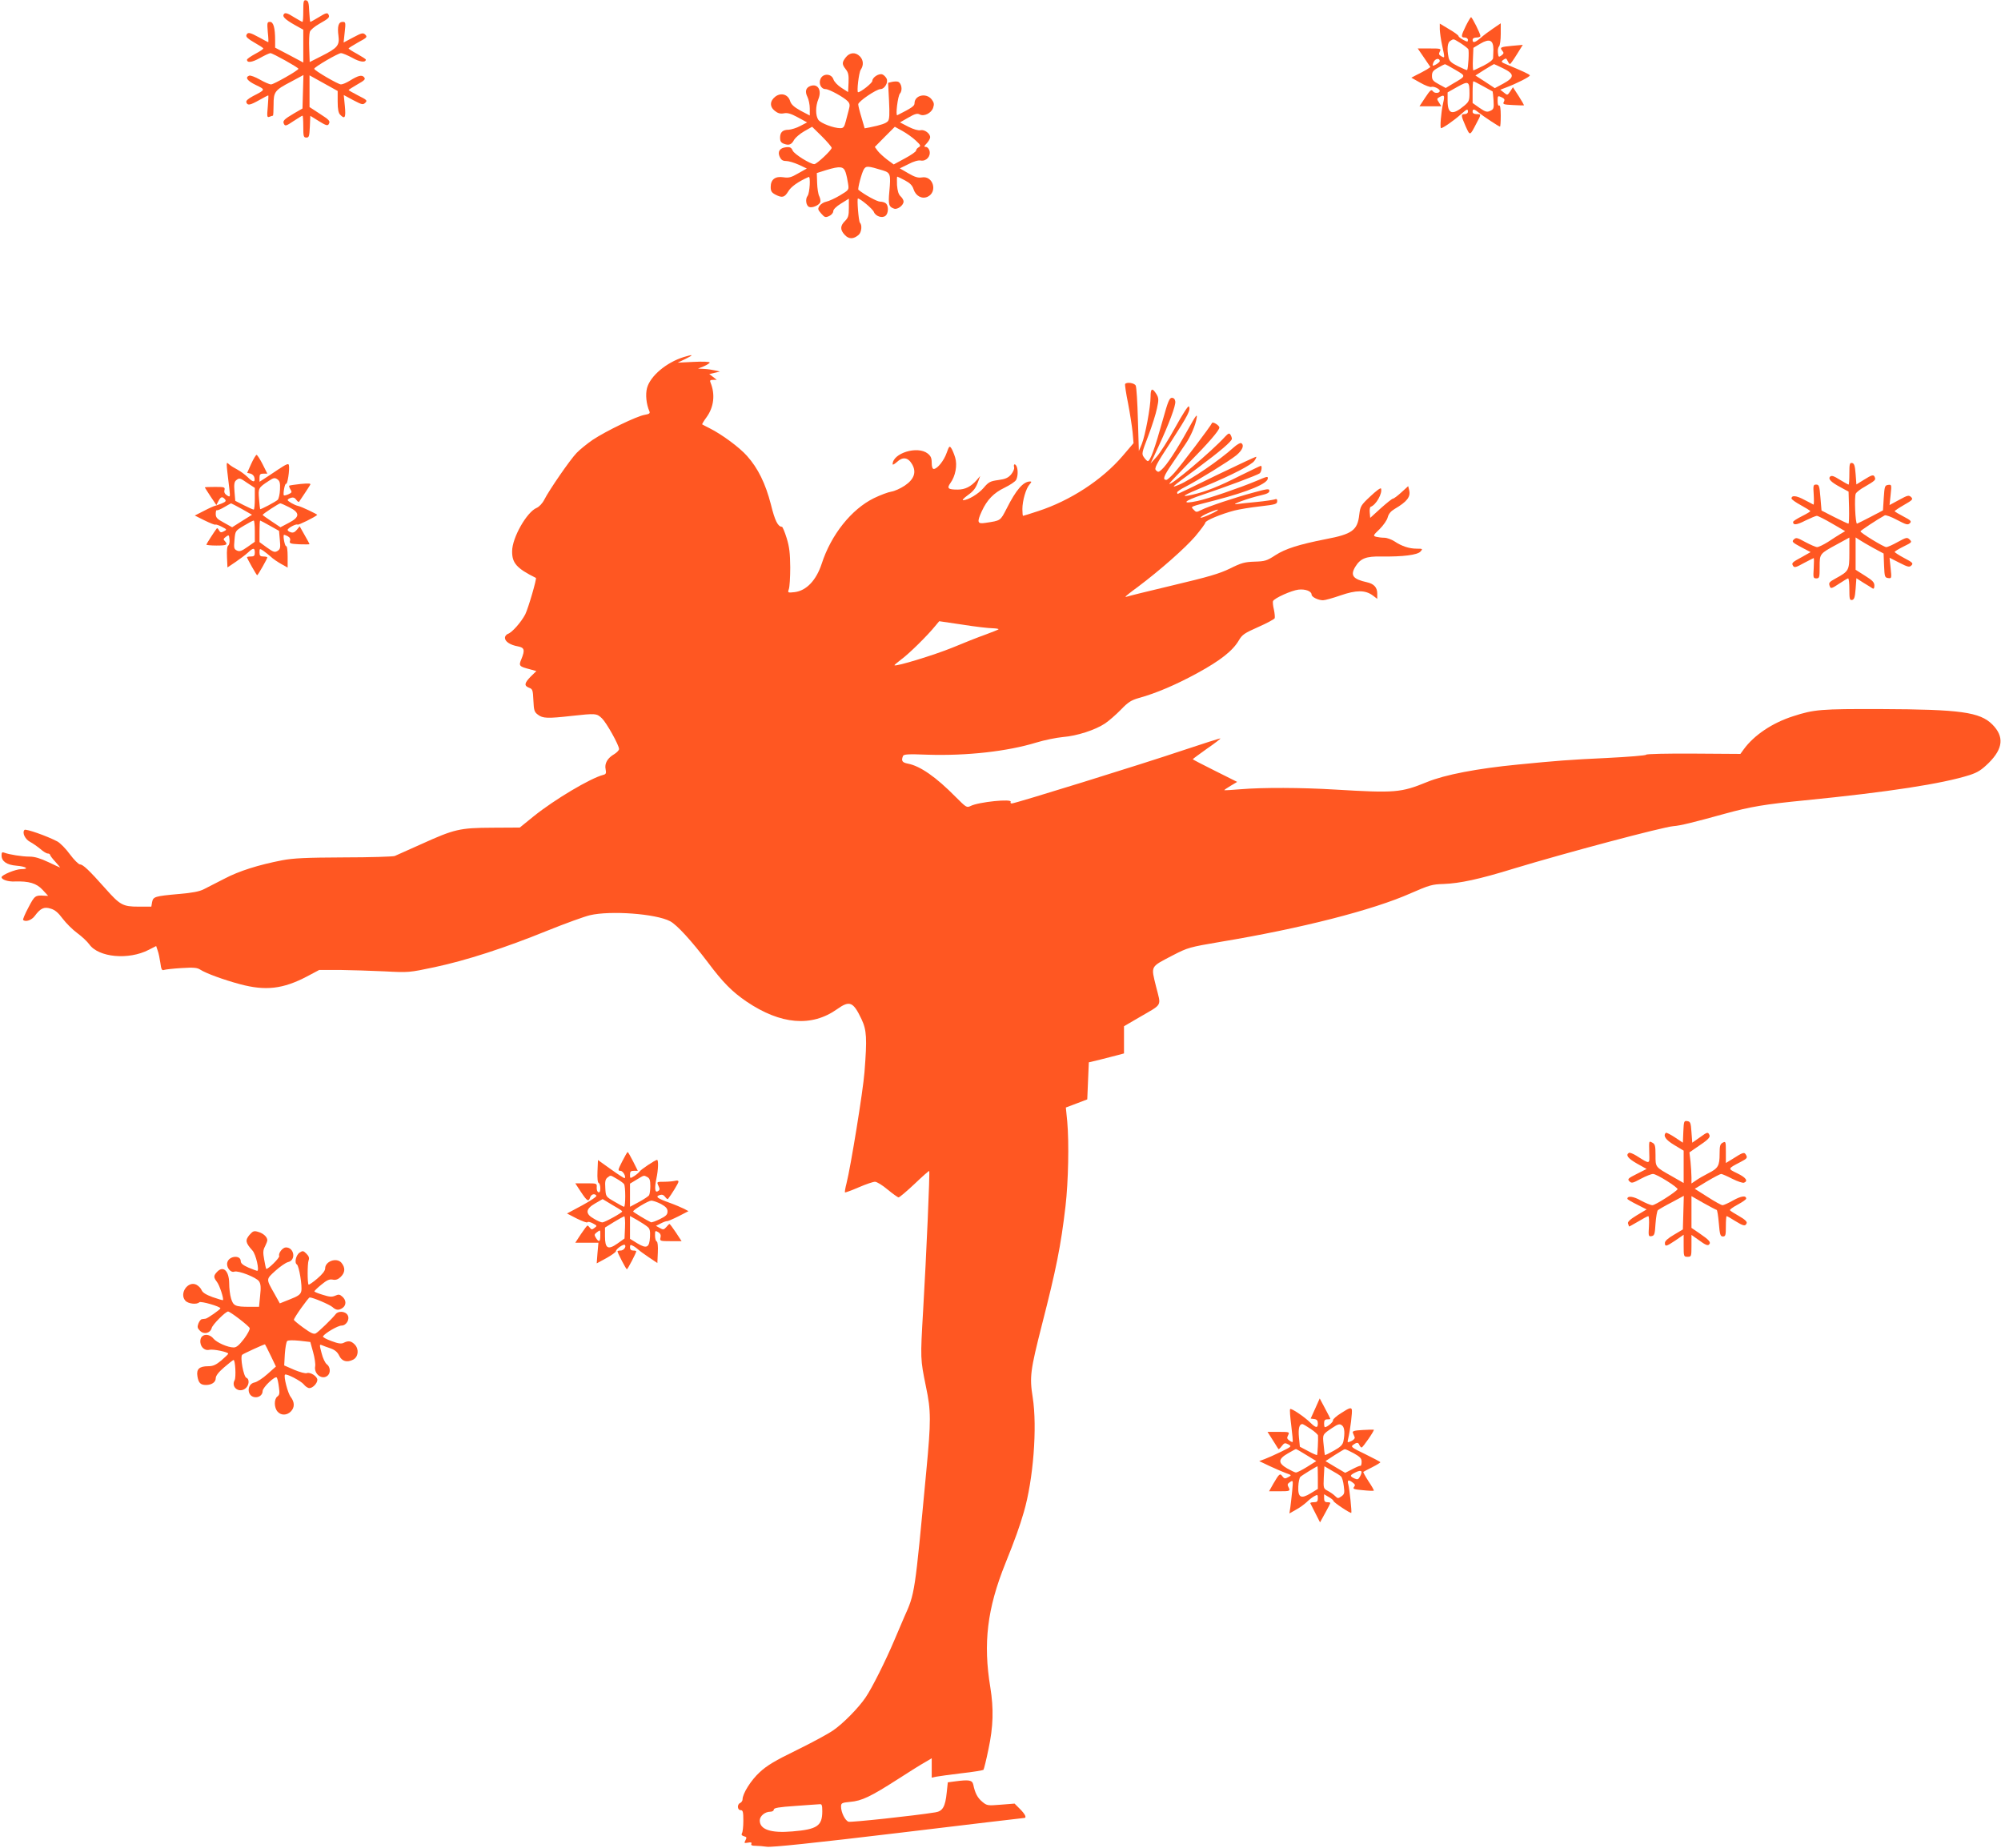 <?xml version="1.0" standalone="no"?>
<!DOCTYPE svg PUBLIC "-//W3C//DTD SVG 20010904//EN"
 "http://www.w3.org/TR/2001/REC-SVG-20010904/DTD/svg10.dtd">
<svg version="1.0" xmlns="http://www.w3.org/2000/svg"
 width="1280pt" height="1182pt" viewBox="0 0 1280 1182"
 preserveAspectRatio="xMidYMid meet">
<g transform="translate(0,1182) scale(0.1,-0.1)"
fill="#ff5722" stroke="none">
<path d="M1940 11751 c0 -39 -2 -71 -5 -71 -3 0 -28 14 -56 31 -36 23 -53 29
-61 21 -16 -16 3 -35 68 -72 l54 -30 0 -105 0 -105 -90 48 -90 47 0 45 c0 83
-11 120 -33 120 -18 0 -19 -5 -14 -65 4 -36 5 -65 3 -65 -1 0 -27 13 -57 30
-62 34 -75 36 -83 15 -4 -11 11 -24 49 -46 30 -17 57 -34 59 -38 3 -4 -20 -19
-50 -35 -30 -16 -54 -33 -54 -38 0 -22 33 -17 83 11 30 17 60 31 67 31 14 0
179 -92 179 -100 0 -10 -158 -100 -175 -100 -10 0 -42 14 -72 31 -30 17 -60
28 -68 25 -28 -11 -13 -33 43 -60 62 -30 63 -29 -19 -71 -33 -18 -46 -30 -42
-40 8 -21 22 -19 83 15 30 17 55 30 57 30 2 0 0 -32 -3 -72 -6 -65 -5 -71 11
-65 10 4 20 7 22 7 2 0 4 31 4 69 0 84 7 94 113 149 l78 42 -3 -107 -3 -107
-52 -30 c-68 -40 -77 -50 -66 -70 7 -14 16 -11 60 19 29 19 55 35 58 35 3 0 5
-31 5 -70 0 -63 2 -70 20 -70 17 0 19 8 22 70 l3 69 55 -34 c45 -28 56 -31 63
-19 11 20 5 26 -63 70 l-60 39 0 102 0 101 90 -50 90 -50 0 -68 c0 -49 5 -73
16 -84 30 -31 37 -19 30 55 l-7 71 61 -33 c56 -29 62 -31 77 -16 14 14 10 18
-46 46 -33 17 -61 33 -61 35 0 2 25 18 56 36 46 26 54 33 43 46 -14 17 -38 11
-91 -22 -21 -13 -46 -24 -57 -24 -18 0 -171 89 -171 100 0 11 153 100 171 100
11 0 43 -14 73 -30 47 -27 86 -32 86 -11 0 3 -25 19 -55 36 -30 16 -55 32 -55
35 0 3 28 20 61 39 56 30 60 34 46 49 -15 14 -22 12 -77 -17 l-62 -33 7 66 c7
62 6 66 -13 66 -27 0 -35 -29 -27 -89 8 -61 -6 -78 -107 -129 l-77 -39 -3 86
c-2 47 0 95 4 107 3 12 31 35 61 52 62 35 69 42 57 61 -6 11 -19 7 -59 -18
-28 -17 -53 -31 -56 -31 -2 0 -5 30 -7 67 -2 55 -6 68 -20 71 -16 3 -18 -5
-18 -67z"/>
<path d="M9377 11655 c-32 -66 -33 -75 -7 -75 11 0 20 -7 20 -15 0 -14 -3 -14
-30 0 -16 9 -30 19 -30 24 0 5 -27 25 -60 44 l-60 36 0 -37 c1 -20 7 -66 15
-102 18 -84 18 -83 -5 -70 -16 9 -18 15 -10 30 10 19 7 20 -65 20 l-76 0 41
-60 40 -59 -22 -15 c-13 -7 -40 -23 -62 -33 l-38 -20 57 -32 c31 -18 64 -30
71 -27 15 6 54 -13 54 -25 0 -16 -33 -18 -44 -3 -10 14 -17 8 -49 -40 l-37
-56 70 0 70 0 -15 24 c-15 23 -15 25 5 36 29 16 33 10 21 -41 -13 -59 -21
-159 -13 -159 12 0 84 50 125 87 42 37 47 39 47 18 0 -8 -9 -15 -20 -15 -26 0
-25 -8 5 -77 29 -64 27 -64 70 19 31 58 31 58 0 58 -16 0 -25 6 -25 15 0 20
10 19 40 -6 30 -24 128 -89 135 -89 3 0 5 32 5 71 0 44 -4 68 -10 64 -6 -4
-10 8 -10 29 0 34 1 35 25 24 19 -9 22 -15 15 -29 -9 -16 -3 -18 58 -21 37 -2
68 -3 70 -2 2 1 -13 28 -33 59 l-37 57 -17 -26 c-18 -26 -18 -27 -41 -8 l-23
18 34 13 c70 26 160 72 155 79 -4 8 -47 27 -144 68 -40 16 -42 19 -26 31 17
12 20 11 28 -7 5 -11 12 -20 15 -20 3 0 23 28 44 62 l38 61 -67 -6 c-76 -7
-82 -10 -64 -32 11 -13 10 -18 -6 -30 -17 -12 -19 -11 -22 17 -2 17 1 35 7 41
6 6 11 42 11 79 l0 69 -47 -32 c-27 -18 -63 -45 -81 -61 -37 -31 -52 -35 -52
-13 0 9 9 15 25 15 14 0 25 4 25 10 0 14 -53 120 -60 120 -3 0 -18 -25 -33
-55z m-34 -111 c23 -15 45 -32 49 -38 7 -9 0 -125 -7 -134 -2 -2 -27 9 -58 24
-44 22 -56 33 -61 57 -11 55 -7 96 12 106 22 13 16 15 65 -15z m210 -40 c-1
-21 -1 -47 -2 -56 -1 -11 -24 -29 -61 -48 -33 -16 -62 -30 -65 -30 -3 0 -5 32
-3 72 l3 72 45 27 c58 34 83 23 83 -37z m-343 -75 c0 -8 -32 -29 -44 -29 -3 0
-1 11 5 24 11 23 39 26 39 5z m100 -56 c70 -41 70 -38 -19 -90 l-43 -26 -44
24 c-37 20 -44 28 -44 54 0 24 7 34 38 51 20 12 40 22 44 23 4 1 34 -16 68
-36z m305 10 c74 -36 74 -58 1 -98 l-54 -29 -62 41 -62 40 58 37 c32 20 60 36
61 36 1 0 27 -12 58 -27z m-215 -160 c0 -46 -4 -54 -32 -78 -77 -65 -108 -56
-108 31 l0 53 62 35 c72 40 78 37 78 -41z m88 45 c31 -17 58 -32 60 -33 1 -2
4 -27 6 -58 3 -50 1 -56 -21 -66 -21 -10 -31 -7 -69 19 l-44 31 0 69 c0 39 2
70 5 70 3 0 31 -14 63 -32z"/>
<path d="M5411 11454 c-26 -33 -26 -45 -1 -77 17 -21 20 -38 18 -86 l-3 -60
-42 27 c-24 15 -47 39 -52 55 -13 37 -66 39 -82 3 -14 -30 3 -66 32 -66 23 0
119 -53 142 -78 13 -14 15 -25 7 -53 -5 -18 -14 -53 -20 -76 -9 -35 -15 -43
-34 -43 -43 0 -125 31 -141 53 -19 27 -19 87 0 133 23 57 -3 101 -51 84 -30
-11 -36 -36 -19 -70 8 -16 15 -49 15 -74 l0 -45 -59 31 c-43 24 -60 40 -67 62
-13 42 -57 55 -93 29 -37 -28 -39 -65 -5 -92 20 -16 35 -20 58 -16 23 5 46 -2
90 -26 l59 -32 -44 -23 c-24 -13 -58 -23 -74 -24 -39 0 -55 -16 -55 -52 0 -21
6 -31 25 -38 32 -12 49 -5 65 26 8 13 36 38 64 54 l51 29 63 -62 c34 -34 62
-67 62 -73 0 -14 -95 -104 -111 -104 -26 0 -127 63 -138 86 -9 20 -17 25 -43
22 -40 -4 -56 -28 -40 -62 9 -19 19 -26 41 -26 16 0 52 -11 81 -24 l51 -24
-55 -31 c-46 -27 -61 -30 -95 -25 -52 8 -81 -14 -81 -62 0 -27 6 -36 30 -49
43 -22 58 -19 82 20 17 30 63 63 131 93 13 6 7 -102 -7 -121 -16 -20 -10 -63
10 -71 20 -8 63 11 71 30 3 8 0 25 -6 38 -7 12 -13 51 -14 86 l-2 63 60 19
c90 27 111 24 124 -14 6 -18 13 -51 16 -73 6 -40 6 -40 -52 -75 -32 -19 -71
-37 -87 -40 -16 -3 -35 -15 -43 -26 -13 -20 -12 -25 10 -50 22 -25 27 -27 51
-16 14 6 26 20 26 30 0 12 19 31 50 50 l50 31 0 -59 c0 -50 -4 -63 -25 -84
-31 -31 -32 -56 -1 -89 26 -28 56 -28 89 1 18 16 23 62 8 77 -9 9 -20 155 -13
155 15 0 95 -67 102 -86 11 -28 54 -42 75 -24 18 15 20 61 3 78 -7 7 -24 12
-38 12 -19 0 -100 44 -139 76 -6 5 21 109 35 131 14 23 26 22 121 -7 49 -15
52 -25 42 -135 -8 -83 -3 -99 31 -110 22 -7 60 22 60 46 0 9 -9 24 -19 33 -13
12 -20 34 -23 72 -1 30 -1 54 2 54 3 -1 25 -11 49 -24 32 -17 47 -32 55 -57
14 -43 53 -64 89 -48 67 31 36 137 -36 124 -24 -4 -45 2 -86 26 l-55 32 55 27
c34 18 63 26 79 23 35 -6 65 27 56 62 -4 14 -14 25 -23 25 -14 0 -13 4 5 23
12 13 22 30 22 39 0 24 -36 51 -62 45 -14 -3 -43 5 -77 22 l-54 28 54 31 c41
24 57 28 72 20 28 -15 74 8 86 42 8 24 6 34 -10 55 -35 43 -109 26 -109 -26 0
-17 -17 -29 -110 -76 -13 -7 3 124 17 139 18 20 10 66 -12 75 -8 3 -26 2 -40
-1 l-24 -6 6 -115 c4 -85 3 -118 -7 -130 -12 -14 -43 -25 -117 -40 l-32 -6
-20 69 c-12 38 -21 76 -21 85 0 18 115 96 142 97 27 0 52 44 39 68 -6 11 -18
23 -27 26 -22 8 -64 -19 -64 -42 0 -13 -74 -72 -91 -72 -10 0 5 127 17 144 20
29 17 63 -6 86 -28 28 -64 25 -89 -6z m447 -533 c31 -29 34 -34 19 -43 -9 -5
-17 -14 -17 -21 0 -7 -32 -29 -71 -50 l-72 -39 -41 30 c-22 17 -50 42 -61 56
l-19 26 64 65 64 64 49 -27 c27 -15 65 -42 85 -61z"/>
<path d="M4374 9536 c-112 -35 -214 -121 -235 -198 -11 -41 -5 -103 15 -149 6
-13 -1 -18 -31 -23 -49 -8 -246 -103 -332 -160 -36 -25 -82 -62 -102 -83 -42
-43 -176 -238 -207 -299 -12 -24 -33 -46 -49 -53 -63 -26 -157 -191 -157 -277
-1 -76 29 -110 152 -171 7 -3 -49 -195 -68 -233 -26 -50 -85 -117 -111 -125
-10 -4 -19 -15 -19 -25 0 -24 33 -46 83 -55 42 -8 46 -23 22 -82 -18 -42 -14
-47 53 -64 l43 -12 -36 -35 c-41 -42 -44 -59 -10 -72 22 -8 24 -15 27 -81 3
-64 6 -74 29 -91 31 -24 62 -25 214 -8 156 17 162 17 196 -16 29 -28 109 -171
109 -196 0 -7 -14 -22 -30 -32 -44 -25 -64 -60 -56 -97 5 -26 2 -32 -15 -36
-84 -22 -312 -158 -444 -264 l-90 -73 -175 -1 c-210 -1 -243 -9 -455 -105 -82
-37 -159 -71 -170 -76 -11 -4 -157 -9 -325 -9 -244 -1 -323 -5 -393 -18 -155
-30 -278 -69 -371 -118 -50 -26 -109 -56 -131 -67 -28 -15 -76 -24 -160 -31
-155 -14 -165 -17 -172 -52 l-5 -29 -82 0 c-100 0 -118 10 -212 116 -103 116
-143 154 -162 154 -9 0 -39 30 -65 65 -26 36 -62 72 -80 82 -71 37 -202 82
-210 74 -17 -17 3 -60 36 -77 17 -9 47 -30 65 -45 18 -16 39 -29 47 -29 8 0
15 -4 15 -8 0 -4 15 -25 34 -45 18 -20 32 -37 31 -37 -2 0 -36 16 -76 35 -51
24 -87 35 -120 35 -47 0 -129 13 -161 25 -14 6 -18 2 -18 -17 0 -38 33 -61 95
-66 62 -5 86 -22 31 -22 -35 0 -126 -37 -126 -52 0 -15 41 -29 83 -27 92 3
140 -11 179 -53 l36 -39 -26 1 c-56 4 -61 0 -100 -75 -22 -41 -37 -77 -34 -80
15 -15 54 -2 74 25 37 50 60 61 103 47 27 -8 48 -26 76 -64 22 -29 64 -71 93
-92 30 -22 64 -54 77 -72 59 -84 252 -102 381 -35 l47 24 10 -30 c6 -16 13
-52 17 -79 5 -40 10 -49 23 -44 8 3 59 9 111 12 78 5 101 3 121 -10 35 -23
149 -65 254 -93 164 -44 275 -31 428 49 l79 42 132 0 c72 -1 201 -5 286 -9
154 -8 156 -8 321 27 201 43 444 121 722 234 114 46 236 90 270 98 131 31 421
10 513 -38 43 -22 138 -126 241 -262 98 -131 156 -189 248 -252 219 -148 417
-165 581 -48 79 56 102 47 155 -65 33 -70 36 -121 19 -338 -9 -120 -88 -605
-115 -712 -8 -30 -12 -56 -10 -58 2 -2 41 12 87 32 46 20 93 36 105 36 12 0
48 -22 81 -50 33 -27 65 -50 70 -50 6 0 52 39 102 86 50 48 92 85 94 83 5 -5
-18 -537 -39 -894 -18 -309 -18 -308 18 -485 33 -156 33 -217 2 -545 -74 -787
-72 -777 -141 -930 -12 -27 -41 -95 -64 -150 -55 -130 -143 -306 -183 -364
-46 -68 -145 -168 -208 -211 -30 -21 -135 -78 -233 -126 -138 -67 -191 -99
-236 -141 -56 -51 -110 -137 -110 -174 0 -9 -7 -19 -15 -23 -21 -8 -19 -46 3
-46 14 0 17 -10 17 -68 0 -37 -4 -73 -9 -80 -5 -9 -1 -15 13 -19 17 -4 19 -8
10 -25 -10 -19 -9 -20 15 -16 20 4 26 2 22 -8 -3 -9 5 -12 27 -12 18 0 50 -3
72 -6 27 -5 305 24 839 88 439 53 803 96 807 96 18 0 8 23 -26 57 l-35 35 -88
-7 c-85 -7 -89 -6 -119 19 -30 25 -46 55 -57 109 -7 30 -27 33 -118 21 l-45
-6 -7 -65 c-9 -91 -26 -120 -73 -127 -136 -22 -539 -65 -555 -60 -22 7 -48 60
-48 97 0 22 5 25 58 30 74 6 132 34 302 143 74 48 154 98 178 111 l42 25 0
-62 0 -62 28 6 c15 3 88 13 162 22 74 8 138 19 141 22 3 4 18 63 32 132 31
145 34 257 12 395 -47 283 -20 505 96 793 62 154 91 235 118 328 61 208 87
544 57 735 -21 131 -15 173 59 464 91 355 121 503 151 760 18 157 23 404 11
540 l-9 90 69 26 68 26 5 119 5 118 75 18 c41 11 92 23 113 29 l37 10 0 87 0
87 98 57 c152 89 140 66 107 197 -33 135 -39 123 108 200 95 49 105 52 305 86
512 85 975 203 1217 311 119 52 137 57 210 59 103 4 227 30 450 99 326 99 953
266 1020 271 43 3 124 23 327 79 167 46 259 61 513 86 535 53 879 106 1055
162 52 17 76 33 122 78 92 92 99 168 23 245 -80 80 -205 97 -715 99 -382 1
-425 -2 -560 -46 -132 -42 -250 -121 -316 -212 l-21 -29 -301 2 c-171 1 -302
-2 -302 -7 0 -5 -114 -14 -252 -21 -240 -11 -323 -18 -568 -42 -259 -25 -468
-65 -582 -112 -167 -68 -203 -71 -588 -48 -215 13 -463 14 -605 2 -55 -5 -101
-7 -103 -6 -2 1 16 14 40 28 l42 25 -142 71 c-78 39 -142 72 -142 74 0 2 41
32 90 67 50 34 89 65 87 66 -2 2 -111 -33 -243 -77 -261 -88 -1070 -339 -1092
-339 -7 0 -10 5 -7 10 13 22 -205 0 -256 -26 -25 -12 -28 -10 -95 57 -127 129
-228 199 -307 214 -36 7 -43 18 -31 48 4 12 30 14 157 9 252 -8 511 21 697 78
52 16 128 31 169 35 90 7 207 45 270 87 25 17 71 57 102 89 46 48 66 60 115
74 109 30 238 85 375 160 146 80 225 142 264 209 21 36 36 46 124 85 55 24
102 50 105 56 2 7 0 32 -5 55 -6 24 -8 48 -6 54 7 19 119 69 163 74 44 5 84
-10 84 -32 0 -15 42 -36 73 -36 13 0 63 14 112 31 101 35 158 35 206 0 l29
-22 0 34 c0 39 -21 62 -65 72 -91 20 -109 44 -75 100 33 53 68 67 168 65 137
-2 228 10 248 31 16 18 16 19 -23 19 -49 0 -97 16 -143 47 -19 12 -48 23 -65
23 -16 0 -40 3 -52 6 -21 6 -20 9 22 49 24 24 48 58 52 76 6 22 20 39 44 53
80 47 104 78 93 121 l-6 25 -44 -40 c-24 -22 -48 -40 -54 -40 -5 0 -40 -28
-77 -61 l-68 -62 -3 34 c-2 18 1 35 6 37 34 11 77 87 66 117 -3 6 -33 -17 -68
-50 -61 -57 -64 -63 -71 -117 -11 -100 -45 -125 -214 -157 -172 -34 -258 -61
-323 -103 -55 -36 -67 -39 -133 -41 -63 -2 -85 -8 -157 -44 -68 -33 -136 -53
-368 -108 -157 -37 -288 -70 -292 -72 -5 -2 -8 -2 -8 0 0 3 35 31 78 62 145
109 301 247 367 323 35 42 65 82 65 88 0 14 102 56 186 78 32 8 104 20 159 26
111 13 115 15 115 37 0 10 -5 13 -17 8 -10 -3 -61 -11 -113 -16 -52 -5 -111
-11 -130 -14 -46 -6 78 39 154 56 41 9 56 17 56 29 0 15 -11 14 -102 -11 -119
-32 -290 -89 -335 -112 -29 -15 -32 -15 -48 3 -19 21 -30 16 140 60 214 56
335 107 335 140 0 14 -3 13 -72 -16 -110 -46 -312 -115 -378 -129 -108 -23
-89 0 32 40 147 49 350 125 366 137 12 10 17 48 7 48 -3 0 -60 -28 -128 -61
-138 -70 -223 -104 -310 -124 -84 -19 -62 -5 83 55 175 73 296 136 314 162 9
12 14 24 12 26 -2 2 -115 -51 -252 -117 -136 -67 -249 -121 -251 -121 -1 0 -3
4 -3 10 0 5 23 21 51 35 84 43 281 165 327 202 40 33 53 65 32 78 -6 4 -28 -9
-48 -27 -92 -83 -274 -207 -350 -239 -57 -23 -56 -22 119 107 144 107 219 171
219 187 0 7 -4 18 -9 26 -7 12 -14 9 -33 -11 -87 -96 -358 -324 -358 -302 0 3
56 62 124 132 127 129 196 209 196 227 0 14 -43 40 -47 29 -6 -17 -202 -276
-242 -320 -22 -24 -44 -44 -50 -44 -26 0 -17 25 36 102 31 46 69 101 84 124
36 52 66 122 74 171 5 30 -6 15 -57 -77 -71 -128 -134 -225 -167 -254 -19 -17
-23 -18 -36 -5 -13 12 -1 36 96 184 110 170 127 204 114 225 -4 7 -41 -51 -87
-134 -44 -80 -98 -165 -119 -188 l-39 -43 49 105 c69 148 113 266 109 292 -2
15 -10 23 -22 23 -15 0 -25 -23 -56 -135 -54 -193 -82 -270 -98 -270 -4 0 -15
11 -24 24 -16 22 -15 28 27 137 24 63 49 142 56 177 12 55 11 66 -3 90 -27 43
-38 39 -38 -15 0 -67 -34 -248 -56 -303 l-19 -45 -6 200 c-3 110 -9 208 -14
218 -7 17 -59 25 -68 10 -2 -5 6 -60 19 -123 12 -63 25 -146 29 -185 l6 -70
-70 -82 c-131 -153 -335 -286 -541 -353 -51 -17 -94 -30 -96 -30 -2 0 -4 20
-4 43 0 54 23 133 46 158 13 15 14 19 3 19 -44 -1 -89 -53 -149 -172 -42 -81
-37 -78 -137 -93 -51 -8 -55 4 -23 74 34 74 77 118 146 151 35 17 68 39 74 50
11 21 13 60 4 84 -9 22 -23 20 -17 -3 3 -10 -6 -30 -19 -46 -19 -22 -37 -30
-82 -36 -51 -7 -62 -12 -94 -50 -33 -39 -99 -78 -131 -79 -8 0 4 13 27 30 42
30 54 47 72 97 l10 28 -22 -26 c-37 -42 -74 -61 -122 -61 -62 0 -70 8 -47 41
33 45 46 115 31 164 -7 23 -18 50 -25 60 -11 16 -14 13 -29 -29 -17 -50 -60
-104 -83 -104 -8 0 -13 14 -13 39 0 31 -6 44 -26 60 -65 51 -224 2 -224 -69 0
-6 12 1 28 15 36 34 70 30 96 -14 30 -51 14 -97 -47 -138 -27 -18 -65 -35 -85
-38 -20 -3 -71 -22 -112 -42 -144 -71 -274 -234 -334 -420 -35 -106 -98 -172
-173 -181 -44 -5 -45 -4 -37 19 5 13 9 76 9 139 -1 90 -5 130 -23 188 -12 39
-26 72 -30 72 -26 1 -45 38 -71 144 -34 132 -82 231 -153 310 -48 54 -160 137
-238 176 -25 12 -46 24 -48 25 -2 2 10 22 27 45 48 66 57 147 26 223 -6 13 -2
17 16 17 l24 0 -24 19 -24 18 34 8 34 8 -30 7 c-16 4 -48 9 -70 10 l-40 2 38
15 c20 9 37 20 37 24 0 5 -46 7 -102 4 l-103 -5 50 24 c55 27 51 31 -11 12z
m3415 -980 c-15 -14 -109 -55 -109 -47 0 4 21 18 48 29 44 19 71 27 61 18z
m-1440 -755 c24 -1 42 -4 38 -7 -3 -3 -41 -18 -84 -34 -43 -15 -139 -53 -213
-84 -116 -47 -358 -121 -368 -112 -2 2 19 19 45 39 47 34 167 152 216 213 l25
30 149 -22 c81 -13 168 -23 192 -23z m-1089 -7568 c0 -94 -33 -116 -191 -129
-138 -12 -209 12 -209 70 0 28 33 56 67 56 13 0 23 6 23 14 0 10 32 16 138 23
75 5 145 11 155 11 14 2 17 -6 17 -45z"/>
<path d="M1607 8853 l-26 -58 22 -5 c13 -4 23 -15 25 -28 5 -30 -11 -28 -45 7
-16 15 -44 36 -63 46 -19 10 -44 25 -54 34 -21 18 -21 29 1 -155 6 -55 6 -56
-15 -43 -14 9 -20 20 -16 34 4 19 0 20 -61 20 -36 0 -65 -1 -65 -3 0 -1 17
-27 37 -58 l37 -55 13 25 c15 29 25 32 42 12 9 -11 5 -16 -21 -27 -18 -7 -38
-14 -43 -15 -6 -1 -38 -15 -70 -32 l-59 -30 62 -31 c35 -17 66 -30 70 -27 4 2
22 -4 41 -14 33 -17 34 -18 13 -29 -17 -9 -23 -8 -31 6 -5 10 -11 16 -14 13
-13 -16 -67 -100 -67 -104 0 -3 29 -6 65 -6 65 0 75 5 53 29 -11 10 -9 15 7
27 19 14 20 13 23 -17 2 -18 -2 -35 -8 -39 -7 -4 -10 -32 -8 -74 l3 -66 52 35
c28 19 64 46 79 60 34 32 44 32 44 0 0 -20 -5 -25 -25 -25 -14 0 -25 -2 -25
-5 0 -7 61 -115 65 -115 5 0 65 106 65 114 0 3 -11 6 -25 6 -20 0 -25 5 -25
26 0 25 1 26 24 11 13 -9 35 -27 49 -39 13 -13 43 -33 66 -46 l41 -23 0 71 c0
39 -4 69 -9 66 -8 -5 -22 64 -15 72 1 2 12 -2 24 -8 14 -8 19 -17 15 -30 -5
-16 1 -19 60 -22 36 -1 65 -1 65 1 0 2 -14 28 -32 59 l-31 55 -18 -22 c-13
-16 -25 -21 -39 -16 -11 3 -20 10 -20 15 0 12 56 41 63 34 5 -5 112 48 126 62
4 3 -102 54 -124 58 -22 5 -65 30 -65 37 0 4 9 11 21 14 14 5 25 1 34 -12 7
-10 15 -16 18 -13 5 7 62 92 71 108 6 10 -6 11 -61 6 -37 -4 -70 -9 -73 -11
-2 -2 1 -13 8 -24 11 -17 9 -21 -13 -31 -14 -6 -27 -9 -29 -7 -7 8 6 79 14 74
9 -6 24 92 18 119 -2 13 -15 8 -68 -27 -36 -24 -77 -52 -92 -61 l-28 -18 0 26
c0 21 5 26 25 26 l25 0 -30 60 c-17 33 -34 60 -39 60 -4 0 -20 -26 -34 -57z
m184 -165 c-1 -29 -8 -58 -14 -65 -12 -12 -110 -64 -113 -60 -1 1 -4 31 -7 65
-6 70 -4 72 63 116 30 20 38 21 54 10 16 -11 19 -23 17 -66z m-207 41 l46 -30
0 -70 c0 -38 -3 -69 -7 -69 -5 0 -33 13 -63 28 l-55 28 -5 59 c-4 46 -1 63 10
72 21 17 24 17 74 -18z m-37 -165 l65 -37 -64 -40 -63 -40 -52 29 c-45 24 -53
33 -53 57 0 15 3 26 8 23 4 -2 25 7 47 20 22 13 42 24 43 24 2 0 33 -16 69
-36z m303 11 c70 -35 69 -63 -3 -100 l-53 -28 -57 38 c-31 21 -57 39 -57 41 0
6 104 74 113 74 4 0 30 -11 57 -25z m-220 -153 l0 -68 -47 -33 c-37 -26 -50
-31 -67 -23 -19 9 -21 15 -16 68 5 58 5 58 60 91 30 18 58 33 63 33 4 0 7 -31
7 -68z m96 35 l59 -33 5 -57 c5 -50 3 -60 -14 -71 -18 -11 -26 -9 -68 21 l-48
35 0 69 c0 38 2 69 4 69 2 0 30 -15 62 -33z"/>
<path d="M11830 8791 c0 -39 -2 -71 -5 -71 -3 0 -28 14 -56 31 -38 24 -53 29
-62 20 -15 -15 6 -36 70 -70 l48 -26 3 -103 c1 -56 0 -102 -4 -102 -4 0 -44
19 -90 42 l-82 42 -7 83 c-6 74 -9 83 -27 83 -19 0 -20 -5 -16 -65 2 -36 2
-64 -2 -63 -3 2 -29 16 -59 31 -50 27 -81 30 -81 8 0 -6 27 -25 60 -43 33 -18
60 -35 60 -38 0 -3 -25 -18 -55 -33 -30 -15 -55 -31 -55 -36 0 -22 23 -20 79
9 33 16 66 30 73 30 7 0 51 -22 97 -49 l84 -49 -29 -17 c-16 -10 -53 -33 -81
-52 -29 -18 -60 -33 -69 -33 -9 0 -43 15 -75 32 -53 29 -60 31 -74 17 -15 -14
-10 -19 46 -49 l61 -32 -53 -30 c-67 -36 -70 -40 -59 -58 8 -13 19 -10 69 18
33 17 61 32 63 32 2 0 2 -29 0 -65 -4 -61 -3 -65 17 -65 19 0 21 5 21 73 0 86
-1 84 113 146 l77 42 0 -99 c0 -111 -3 -116 -87 -162 -45 -25 -47 -28 -37 -54
5 -13 15 -9 57 19 29 19 55 35 59 35 5 0 8 -32 8 -71 0 -62 2 -70 18 -67 13 3
18 17 22 71 l5 68 45 -29 c25 -15 51 -31 58 -36 8 -5 12 1 12 18 0 21 -12 33
-60 63 l-60 38 0 104 0 103 25 -16 c13 -9 53 -32 89 -52 l65 -35 3 -77 c3 -72
5 -77 26 -80 22 -3 23 -2 16 63 l-7 67 63 -32 c55 -28 64 -30 77 -17 13 13 8
19 -46 47 -34 18 -61 36 -61 39 0 4 25 19 57 35 53 26 55 28 39 44 -16 16 -21
15 -76 -15 -32 -18 -65 -33 -74 -33 -16 0 -165 91 -165 101 -1 4 106 75 155
102 6 4 42 -9 79 -29 59 -31 69 -34 82 -21 12 12 7 18 -41 43 -31 16 -56 31
-56 34 0 3 27 21 60 40 54 31 59 36 45 50 -15 14 -22 12 -77 -18 l-61 -33 7
66 c7 65 6 66 -16 63 -21 -3 -23 -9 -28 -83 l-5 -80 -80 -42 c-44 -23 -83 -42
-86 -43 -11 0 -18 174 -8 192 5 10 31 30 57 44 65 38 72 44 65 60 -7 20 -17
18 -71 -16 l-47 -29 -5 67 c-4 53 -9 67 -22 70 -16 3 -18 -5 -18 -67z"/>
<path d="M10768 4581 l-3 -71 -51 34 c-29 19 -54 32 -58 29 -19 -19 -1 -45 54
-78 l60 -36 0 -104 0 -103 -75 43 c-108 61 -105 57 -105 136 0 58 -3 70 -20
79 -23 12 -22 15 -20 -68 2 -72 6 -71 -83 -15 -21 13 -42 21 -47 18 -23 -14
-6 -36 52 -69 l61 -34 -63 -32 c-56 -28 -61 -33 -47 -47 14 -14 21 -12 73 16
32 17 67 31 78 31 24 0 163 -88 157 -98 -13 -19 -143 -102 -161 -102 -11 0
-44 14 -74 30 -47 27 -86 32 -86 11 0 -4 28 -20 62 -37 l61 -31 -62 -37 c-43
-26 -61 -43 -57 -53 3 -8 6 -16 6 -19 0 -2 26 12 58 31 31 19 61 35 66 35 4 0
6 -29 4 -65 -4 -62 -3 -66 16 -63 19 3 22 12 26 80 3 42 10 81 15 86 6 5 45
28 88 50 l78 42 -3 -108 -3 -107 -57 -34 c-38 -22 -58 -40 -58 -52 0 -26 8
-24 68 16 l52 36 0 -71 c0 -68 1 -70 25 -70 24 0 25 2 25 70 l0 70 51 -36 c36
-27 53 -34 61 -26 15 15 2 29 -62 73 l-50 34 0 102 0 101 77 -44 c43 -24 81
-44 84 -44 4 0 10 -38 14 -85 6 -74 10 -85 26 -85 17 0 19 8 19 65 0 36 2 65
5 65 3 0 27 -13 53 -30 55 -34 67 -36 75 -15 4 9 -11 24 -48 45 -30 17 -57 34
-59 38 -2 4 20 20 50 36 30 16 54 33 54 38 0 22 -33 17 -83 -11 -30 -17 -61
-31 -68 -31 -8 0 -51 24 -96 53 l-82 52 79 48 c44 26 84 47 90 47 6 0 38 -14
71 -31 34 -17 67 -28 75 -25 28 11 13 33 -43 60 -62 30 -63 29 20 72 42 22 46
27 37 44 -12 22 -17 21 -92 -27 l-38 -23 0 70 c0 68 -1 70 -20 60 -17 -9 -20
-21 -20 -71 0 -77 -9 -93 -73 -125 -29 -15 -64 -35 -79 -46 l-28 -19 0 39 c0
21 -3 66 -6 100 l-7 60 42 29 c81 54 95 68 84 86 -8 16 -14 14 -58 -18 l-50
-35 -5 67 c-4 61 -7 68 -27 71 -21 3 -22 -1 -25 -67z"/>
<path d="M3980 4390 c-28 -55 -29 -60 -11 -60 16 0 37 -37 27 -47 -2 -2 -41
23 -87 56 l-84 60 -3 -72 c-2 -44 1 -73 8 -75 5 -2 10 -17 10 -34 0 -19 -4
-28 -12 -25 -7 2 -12 16 -11 31 2 26 1 26 -68 26 l-69 0 36 -55 c40 -60 49
-65 59 -35 7 21 30 27 40 11 3 -6 -38 -33 -91 -62 l-97 -52 64 -33 c35 -17 65
-28 67 -23 2 5 17 2 34 -7 28 -15 29 -16 11 -29 -15 -12 -20 -12 -29 0 -6 8
-13 15 -16 15 -3 0 -22 -25 -42 -55 l-36 -55 74 0 74 0 -6 -66 -5 -66 61 33
c34 19 62 39 62 45 0 14 49 48 57 40 11 -11 -7 -36 -27 -36 -11 0 -20 -2 -20
-5 0 -10 55 -115 60 -115 5 0 60 105 60 115 0 3 -9 5 -20 5 -13 0 -20 7 -20
20 0 17 3 19 19 10 11 -5 25 -16 33 -23 7 -7 38 -30 68 -50 l55 -37 3 67 c2
41 -1 69 -7 71 -6 2 -11 19 -11 38 0 32 1 33 20 22 15 -9 19 -20 15 -35 -5
-22 -3 -23 65 -23 l70 0 -36 55 c-20 30 -39 55 -41 55 -3 0 -12 -9 -21 -20
-15 -17 -20 -18 -41 -6 l-25 14 32 16 c17 9 35 15 39 14 4 -1 37 13 73 31 l64
33 -28 15 c-16 8 -58 26 -94 39 -78 28 -92 39 -62 49 15 5 25 1 35 -12 7 -10
15 -16 18 -13 20 25 67 101 67 110 0 8 -8 10 -22 6 -13 -3 -44 -6 -70 -6 -47
0 -48 0 -36 -26 10 -21 9 -27 -3 -34 -20 -13 -23 18 -10 81 12 56 14 119 4
119 -11 0 -103 -61 -111 -74 -4 -6 -19 -19 -34 -29 -28 -17 -28 -17 -28 8 0
20 5 25 25 25 l25 0 -30 60 c-17 33 -32 60 -35 60 -3 0 -18 -27 -35 -60z m-33
-112 c21 -12 41 -27 45 -33 10 -14 10 -145 0 -145 -4 0 -32 15 -62 33 -55 32
-55 32 -58 87 -3 43 1 57 14 67 22 16 16 17 61 -9z m194 12 c15 -8 19 -21 19
-58 0 -26 -4 -52 -8 -58 -4 -7 -33 -26 -64 -43 l-58 -31 0 74 0 74 43 26 c50
30 44 28 68 16z m-189 -199 c16 -9 28 -18 28 -21 -1 -9 -112 -70 -127 -70 -8
0 -32 10 -53 23 -58 32 -55 63 8 99 l47 27 35 -21 c19 -12 47 -28 62 -37z
m276 27 c32 -18 42 -29 42 -48 0 -20 -10 -30 -49 -49 -26 -13 -52 -22 -57 -20
-25 11 -114 65 -114 69 1 11 96 68 115 69 11 1 39 -9 63 -21z m-230 -150 l-3
-71 -45 -32 c-61 -43 -80 -32 -80 46 l0 56 58 36 c31 19 61 35 65 36 4 1 7
-31 5 -71z m145 3 c14 -11 17 -27 15 -64 -4 -69 -21 -77 -81 -41 l-47 29 0 73
0 73 48 -27 c26 -15 55 -34 65 -43z m-303 -56 c0 -40 -9 -44 -28 -14 -11 18
-11 23 5 35 24 18 23 19 23 -21z"/>
<path d="M1595 3919 c-28 -34 -24 -50 20 -99 22 -24 46 -130 30 -130 -3 0 -29
10 -56 21 -34 15 -49 27 -49 41 0 41 -75 35 -86 -8 -8 -30 21 -68 45 -59 24 9
142 -37 158 -62 11 -16 13 -38 7 -92 l-7 -71 -61 0 c-91 0 -104 6 -118 54 -7
22 -12 66 -12 97 -1 81 -39 115 -79 71 -22 -24 -21 -34 1 -63 17 -22 45 -109
38 -116 -2 -2 -31 7 -66 19 -44 16 -65 30 -71 46 -5 12 -20 27 -34 34 -54 25
-110 -58 -69 -103 18 -20 73 -26 89 -10 10 9 135 -27 135 -39 -1 -7 -83 -65
-95 -66 -5 -1 -16 -2 -23 -3 -7 0 -17 -13 -23 -28 -8 -22 -6 -30 10 -46 25
-26 66 -16 75 17 5 22 89 106 105 106 13 0 132 -91 138 -106 3 -8 -13 -38 -36
-69 -31 -40 -48 -55 -66 -55 -38 0 -108 31 -130 57 -30 36 -79 29 -83 -10 -5
-39 24 -70 57 -62 24 6 121 -14 121 -25 0 -3 -20 -22 -44 -43 -35 -29 -54 -37
-83 -37 -58 0 -78 -18 -70 -65 7 -42 20 -55 55 -55 36 0 62 18 62 43 0 16 18
39 54 70 30 26 57 47 60 47 11 0 17 -109 7 -129 -24 -43 24 -83 65 -56 27 17
33 62 10 71 -18 7 -41 133 -27 147 7 7 138 67 146 67 1 0 17 -32 36 -71 l34
-71 -54 -48 c-30 -27 -67 -51 -83 -54 -50 -10 -50 -87 1 -94 27 -4 51 14 51
39 0 24 83 102 91 86 4 -7 10 -34 13 -60 6 -40 4 -51 -10 -61 -22 -17 -21 -72
2 -97 22 -25 59 -24 84 1 26 26 25 60 0 93 -19 23 -47 133 -37 143 8 9 102
-40 120 -62 10 -13 26 -24 36 -24 22 0 51 31 51 53 0 22 -45 51 -67 43 -9 -4
-45 6 -81 21 l-64 28 4 73 c3 40 9 77 15 83 6 6 37 6 79 2 l69 -8 18 -65 c10
-36 16 -77 13 -91 -9 -51 48 -91 82 -57 18 18 14 55 -7 70 -11 8 -26 39 -34
72 -14 53 -14 57 1 51 9 -4 35 -14 57 -21 28 -10 44 -24 55 -47 17 -36 50 -45
89 -25 33 17 39 66 11 96 -23 24 -41 27 -71 12 -15 -8 -34 -6 -79 11 -33 12
-57 25 -54 30 13 21 95 69 119 69 31 0 55 42 38 68 -14 24 -58 27 -75 6 -23
-30 -111 -115 -128 -124 -13 -7 -32 2 -79 36 -33 24 -61 47 -61 51 0 13 93
143 101 143 21 0 126 -45 145 -61 24 -22 42 -23 67 -5 23 18 22 49 -3 71 -17
15 -24 16 -46 6 -21 -9 -36 -8 -80 6 -30 9 -54 19 -53 22 0 3 20 23 45 43 35
29 51 36 72 32 19 -4 34 1 50 16 31 29 32 61 5 93 -31 34 -103 8 -103 -37 0
-15 -17 -37 -51 -66 -27 -23 -52 -40 -55 -38 -8 8 -8 133 0 155 6 15 2 27 -14
43 -19 19 -24 20 -43 7 -24 -15 -35 -66 -18 -76 14 -9 36 -141 28 -172 -5 -20
-20 -31 -72 -51 l-65 -26 -34 61 c-55 97 -55 92 5 147 30 27 66 52 81 56 53
11 41 94 -13 94 -21 0 -50 -37 -43 -55 5 -11 -75 -89 -83 -82 -2 2 -8 29 -13
59 -8 44 -8 60 5 84 8 16 15 34 15 40 0 20 -25 44 -57 53 -29 9 -35 6 -58 -20z"/>
<path d="M8413 2809 l-29 -64 23 -3 c17 -2 23 -10 23 -28 0 -31 -12 -30 -47 4
-38 38 -123 95 -130 88 -4 -3 0 -51 7 -106 7 -55 11 -102 9 -104 -2 -3 -12 2
-22 9 -15 11 -16 17 -7 34 10 20 9 21 -61 21 l-71 0 16 -25 c9 -14 24 -37 33
-52 9 -16 19 -30 21 -33 2 -3 11 6 21 19 16 21 21 22 42 11 23 -13 21 -14 -46
-47 -39 -19 -86 -40 -105 -47 l-35 -13 65 -31 c36 -17 83 -37 104 -45 39 -14
40 -14 16 -27 -20 -11 -25 -10 -37 6 -15 21 -20 17 -58 -48 l-27 -48 66 0 c69
0 72 1 57 29 -7 13 -5 20 11 30 20 13 20 12 14 -56 -4 -37 -9 -85 -12 -106
l-6 -39 42 24 c23 12 54 35 69 49 14 14 36 31 49 38 20 11 22 10 22 -14 0 -20
-5 -25 -26 -25 -14 0 -24 -3 -22 -7 2 -5 17 -34 33 -65 l29 -57 33 60 c18 32
33 62 33 64 0 3 -9 5 -20 5 -15 0 -20 7 -20 26 l0 25 30 -18 c17 -9 30 -21 30
-25 0 -9 110 -82 114 -76 4 5 -11 151 -19 181 -8 30 0 34 29 12 15 -11 16 -17
7 -28 -9 -12 0 -15 56 -20 37 -4 68 -5 71 -3 2 2 -13 29 -34 60 -20 31 -35 58
-33 60 2 2 28 15 57 30 28 14 52 29 52 32 0 2 -43 25 -96 51 -88 42 -95 48
-78 60 23 17 33 17 40 -2 4 -8 10 -15 14 -15 8 0 84 110 78 114 -2 1 -34 0
-71 -2 -54 -3 -67 -7 -63 -18 3 -8 8 -20 11 -27 4 -8 -5 -18 -21 -26 -25 -11
-26 -10 -21 11 15 62 29 179 24 192 -5 13 -17 9 -65 -22 -33 -20 -57 -42 -55
-48 3 -10 -37 -44 -52 -44 -3 0 -5 11 -5 25 0 18 5 25 20 25 11 0 20 1 20 3 0
2 -15 32 -34 67 l-34 64 -29 -65z m-29 -130 c26 -17 46 -36 47 -42 2 -26 -3
-122 -6 -125 -2 -2 -28 9 -57 25 l-53 28 -6 60 c-5 56 2 85 22 85 4 0 28 -14
53 -31z m204 19 c13 -13 15 -49 6 -96 -5 -25 -18 -38 -61 -62 -30 -17 -56 -30
-58 -28 -1 2 -5 31 -8 65 -7 67 -8 66 53 107 41 28 52 30 68 14z m-230 -187
l62 -38 -59 -37 c-32 -20 -64 -36 -71 -36 -6 0 -31 12 -56 26 -60 35 -59 60 4
96 26 15 49 28 52 28 3 0 33 -17 68 -39z m302 12 c41 -23 50 -33 50 -55 0 -16
-4 -27 -8 -25 -4 1 -28 -9 -52 -22 l-45 -23 -63 37 -63 38 58 38 c32 20 61 38
65 38 5 1 30 -11 58 -26z m-230 -156 l0 -72 -46 -28 c-62 -38 -82 -27 -79 43
1 28 7 56 13 62 10 10 103 67 110 68 1 0 2 -33 2 -73z m148 8 c7 -6 15 -34 18
-62 6 -44 4 -52 -16 -66 -20 -14 -23 -14 -40 3 -11 11 -32 25 -47 33 -27 14
-28 17 -25 86 l4 71 46 -27 c26 -14 53 -31 60 -38z m122 0 c-11 -20 -16 -22
-36 -13 -32 15 -30 21 9 40 36 17 46 8 27 -27z"/>
</g>
</svg>
